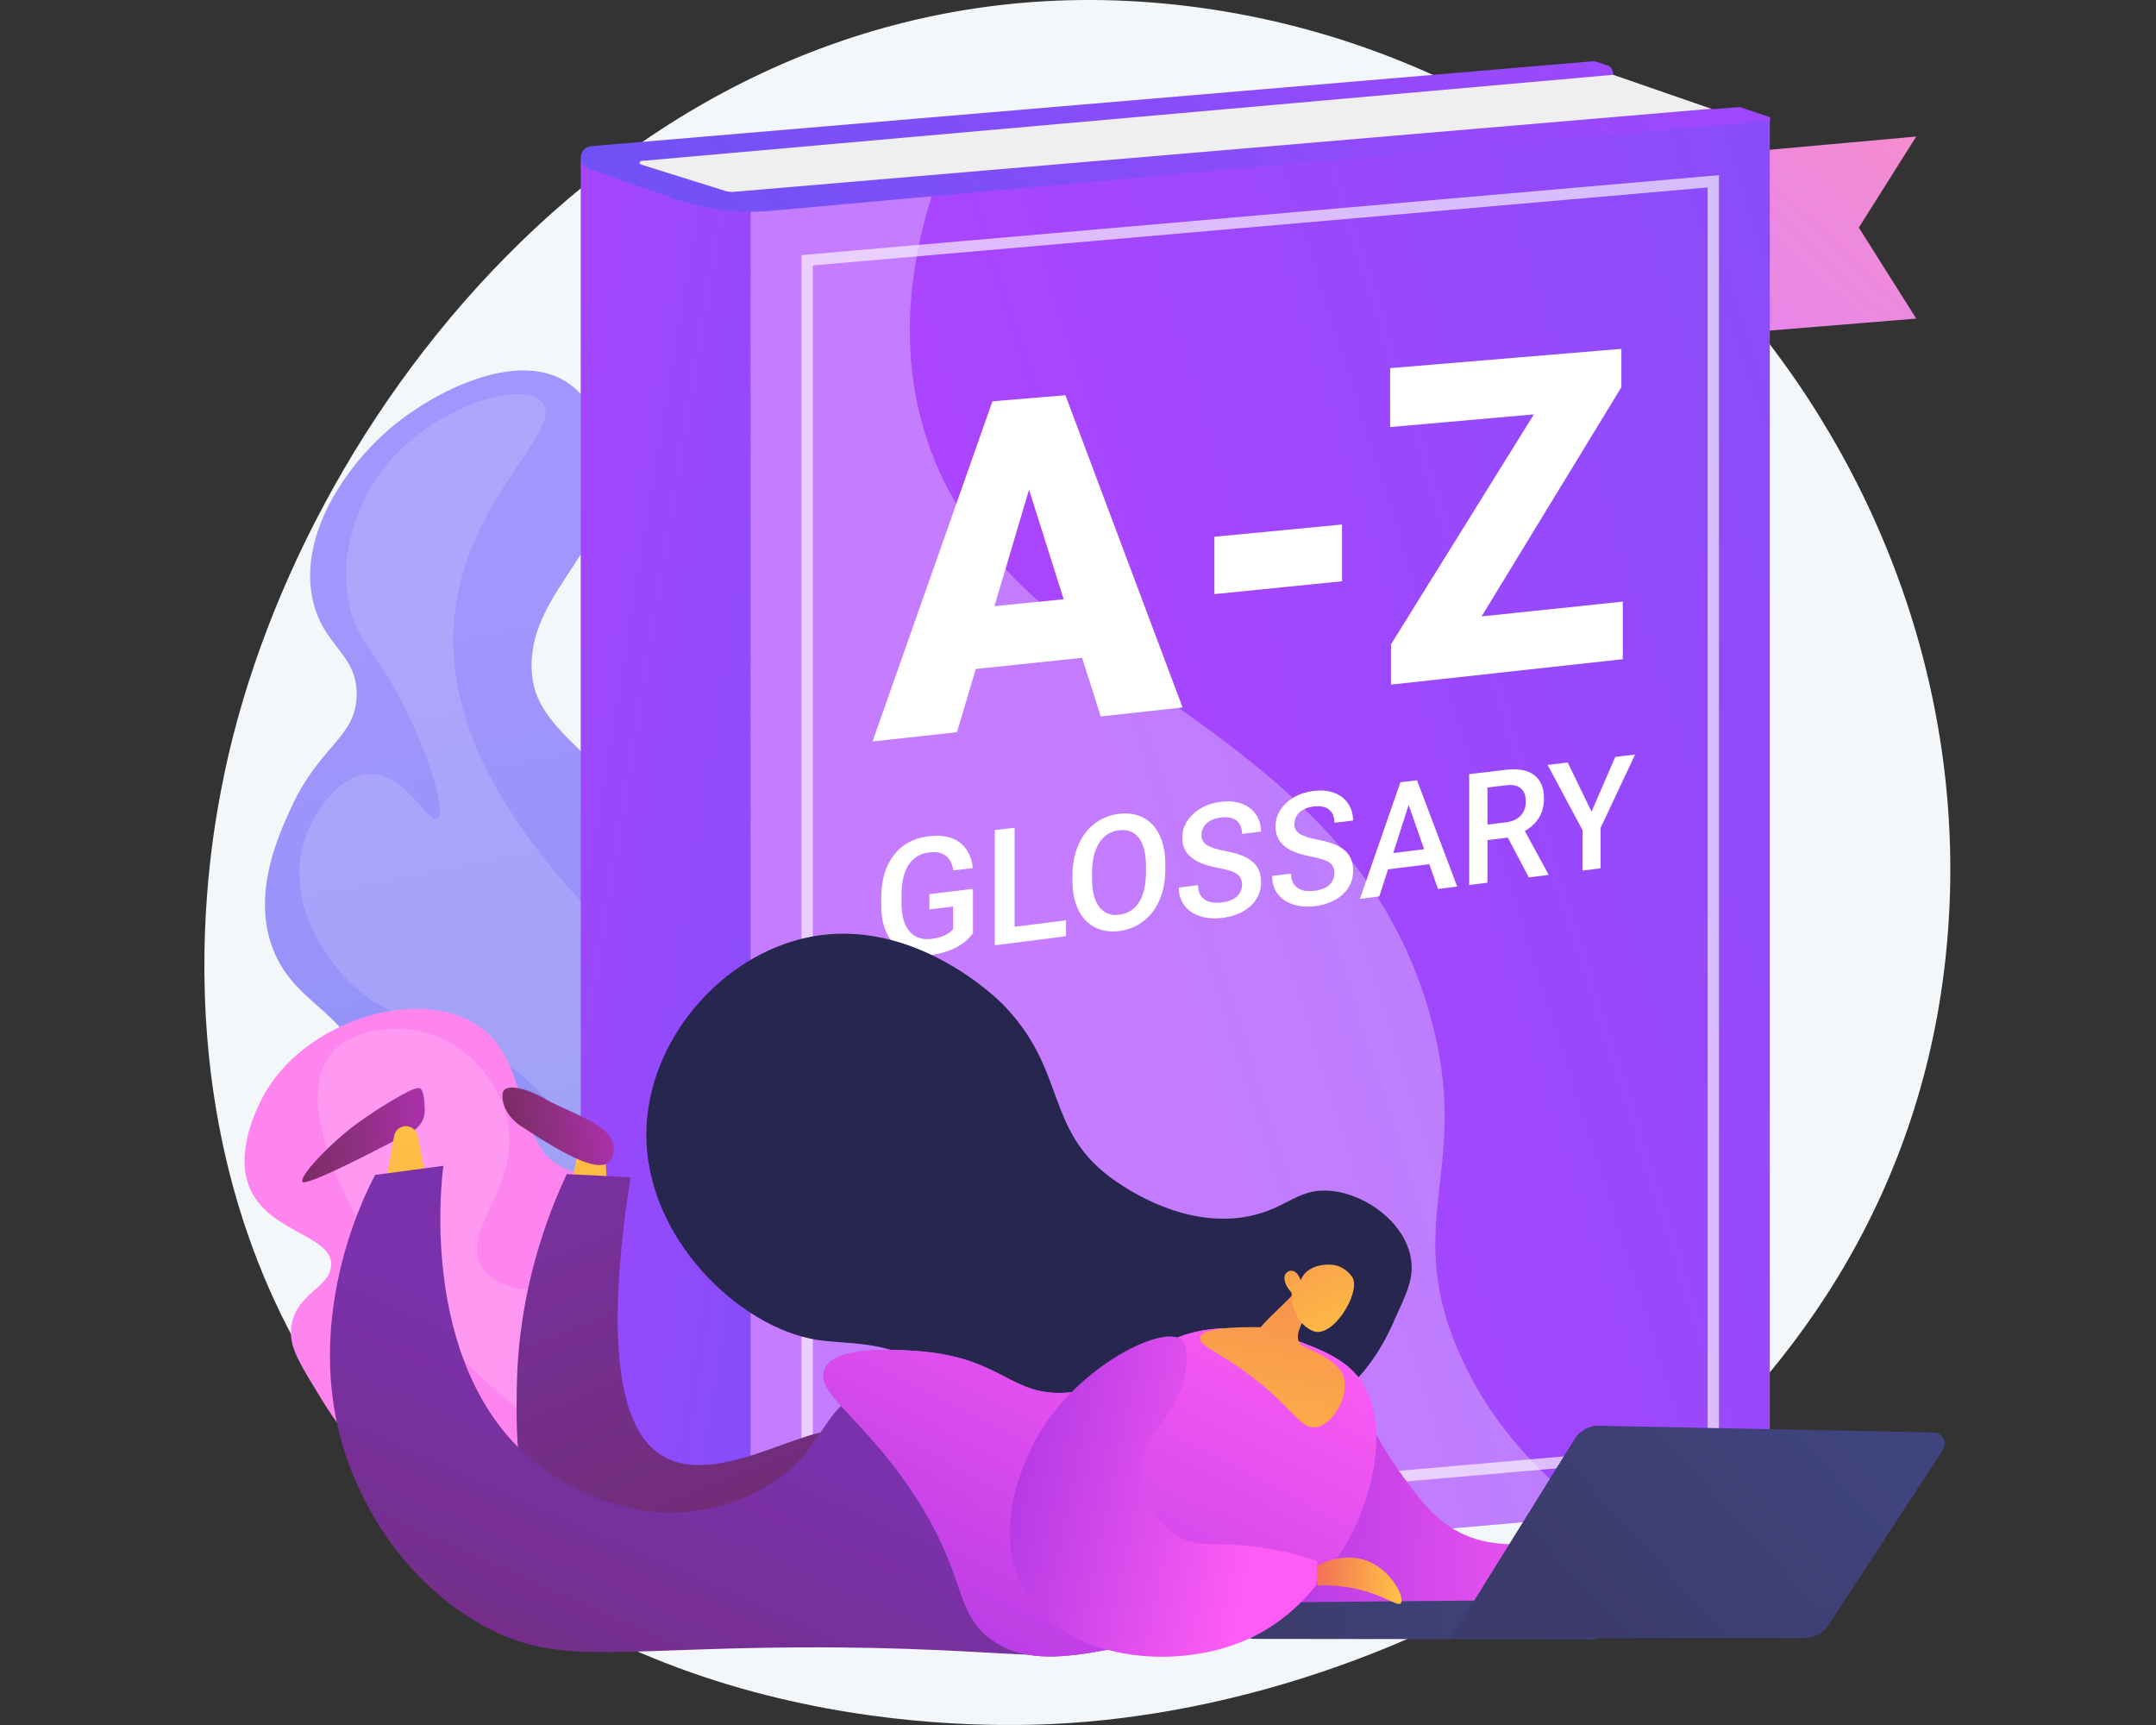 <svg width="480" height="384" viewBox="0 0 480 384" fill="none" xmlns="http://www.w3.org/2000/svg">
<rect x="0" y="0" width="480" height="384" fill="#333333" stroke="none"/>
<path d="M256.357 0.55C142.83 -8.362 64.899 92.794 49.222 175.896C46.72 189.158 33.079 261.468 80.611 321.165C131 384.452 211.344 384.843 234.192 383.785C315.735 380.012 417.984 322.944 432.458 218.841C447.29 112.157 366.052 9.161 256.357 0.55Z" fill="#F4F7FA"/>
<path d="M161.59 327.703C168.64 327.044 180.507 325.935 190.73 317.311C209.314 301.633 210.397 271.293 203.9 250.518C198.319 232.673 184.047 218.897 155.504 191.343C128.622 165.393 118.533 160.973 118.352 148.457C118.094 130.615 138.337 121.547 134.916 100.777C134.505 98.285 133.095 89.725 126.457 85.249C115.094 77.588 96.388 87.272 86.914 95.304C77.776 103.052 66.506 118.352 69.557 133.219C71.767 143.991 79.617 145.384 79.4 154.83C79.181 164.333 71.168 165.788 64.642 180.161C62.035 185.903 56.803 197.428 59.992 208.926C64.116 223.793 78.588 225.157 78.867 236.872C79.068 245.337 71.579 247.394 69.805 256.783C67.471 269.143 77.608 280.64 86.17 290.095C96.253 301.229 123.457 331.266 161.59 327.703Z" fill="url(#paint0_linear_8975_7463)"/>
<path opacity="0.16" d="M120.63 89.504C126.228 95.749 101.952 111.922 100.942 140.604C99.855 171.464 126.366 197.98 138.618 210.234C159.52 231.142 170.698 230.401 182.424 251.163C187.064 259.379 196.732 276.498 190.671 295.646C190.108 297.424 183.533 317.164 165.725 323.03C145.525 329.683 126.23 313.427 109.604 299.421C99.558 290.957 79.49 274.05 84.131 261.785C86.968 254.286 98.385 250.249 106.97 250.331C119.224 250.448 127.385 258.973 128.913 257.199C130.289 255.602 124.993 247.151 116.712 239.858C100.148 225.272 88.581 230.238 76.73 217.509C75.293 215.966 64.089 203.576 67.153 189.447C68.921 181.298 75.481 172.359 82.427 172.254C90.283 172.136 95.242 183.369 97.34 182.185C99.346 181.053 96.031 170.094 91.172 159.742C84.034 144.532 79.512 143.305 77.664 134.306C74.844 120.577 82.346 108.706 83.449 107.015C93.783 91.169 115.845 84.164 120.63 89.504Z" fill="#F4F4F4"/>
<path d="M193.837 315.233C196.208 319.843 182.699 341.848 164.95 349.999C161.392 351.633 154.973 354.581 148.041 352.994C139.581 351.056 139.955 344.561 131.18 341.803C123.128 339.273 121.022 344.178 110.969 341.339C107.201 340.274 99.548 338.113 98.02 330.987C97.133 326.85 99.069 324.584 97.665 322.238C95.152 318.037 88.244 324.125 80.615 321.165C76.487 319.563 74.352 316.048 70.082 309.019C66.195 302.619 64.005 299.012 65.001 294.479C66.463 287.829 73.144 286.64 73.698 281.981C74.594 274.445 57.471 274.541 54.794 261.888C53.088 253.821 58.144 244.78 59.075 243.179C69.099 225.934 96.483 218.66 108.651 230.101C118.244 239.121 114.838 256.444 126.687 260.514C130.802 261.927 133.594 260.656 138.341 263.69C144.464 267.603 147.123 274.386 148.483 277.984C153.636 291.62 149.387 300.41 154.88 304.445C158.343 306.988 160.492 303.833 166.566 306.743C172.115 309.401 171.878 312.783 176.413 315.159C184.57 319.436 192.228 312.106 193.837 315.233Z" fill="url(#paint1_linear_8975_7463)"/>
<path opacity="0.16" d="M73.508 234.805C77.941 229.037 87.791 228.124 94.253 229.695C103.498 231.943 111.375 240.632 113.088 250.002C115.753 264.574 102.28 274.062 107.308 281.972C109.961 286.145 116.65 288.13 120.903 286.298C128.381 283.077 126.064 269.029 131.472 267.717C135.341 266.778 141.631 272.725 143.78 279.648C148.073 293.481 134.498 306.934 138.832 311.053C139.853 312.024 144.381 311.573 153.438 310.672C160.278 309.992 161.098 309.59 162.917 310.313C168.42 312.502 167.366 318.741 172.536 321.452C178.5 324.579 185.732 319.332 186.625 320.861C187.562 322.464 180.753 330.184 172.724 333.571C153.698 341.598 129.811 324.453 121.388 318.409C87.445 294.046 62.207 249.509 73.508 234.805Z" fill="white"/>
<path d="M361.68 36.258L426.622 30.391L413.839 50.661L426.622 70.921L364.453 76L361.68 36.258Z" fill="url(#paint2_linear_8975_7463)"/>
<path d="M168.677 46.272L129.289 35.543V335.526C129.289 335.526 154.76 351.733 168.677 353.663V46.272Z" fill="url(#paint3_linear_8975_7463)"/>
<path d="M394.026 26.672L167.102 46.444V351.717C167.102 352.856 168.077 353.751 169.212 353.652L394.026 334.064V26.672Z" fill="url(#paint4_linear_8975_7463)"/>
<path opacity="0.64" d="M382.695 323.716L178.438 341.514V56.789L382.695 38.992V323.716ZM180.956 338.776L380.176 321.417V41.73L180.956 59.088V338.776Z" fill="white"/>
<g opacity="0.3">
<path d="M324.351 299.976C312.258 271 328.038 259.617 318.212 225.367C298.408 156.332 220.048 152.897 204.881 92.675C202.016 81.3 200.663 64.942 207.648 42.914L167.102 46.447V351.72C167.102 352.859 168.077 353.754 169.212 353.655L354.951 337.471C341.64 327.603 330.755 315.322 324.351 299.976Z" fill="white"/>
</g>
<path d="M240.915 146.439L217.236 148.919L213.059 162.994L194.258 165.055L220.955 89.336L237.2 87.98L263.281 157.487L245.057 159.485L240.915 146.439ZM221.401 134.936L236.809 133.398L229.102 108.994L221.401 134.936Z" fill="white"/>
<path d="M298.778 129.396L270.367 132.256V119.489L298.778 116.762L298.778 129.396Z" fill="white"/>
<path d="M329.85 137.22L361.289 133.926V146.742L309.678 152.401V143.448L341.5 92.241L309.492 95.067V81.951L360.976 77.656V86.201L329.85 137.22Z" fill="white"/>
<path d="M216.619 207.71C215.696 209.038 214.417 210.118 212.779 210.95C211.139 211.783 209.275 212.332 207.185 212.598C205.033 212.872 203.125 212.624 201.462 211.853C199.797 211.082 198.512 209.838 197.607 208.121C196.702 206.404 196.231 204.326 196.195 201.889V199.862C196.195 195.951 197.13 192.784 199 190.364C200.866 187.947 203.466 186.543 206.797 186.151C209.65 185.816 211.913 186.26 213.586 187.481C215.258 188.702 216.262 190.621 216.601 193.24L212.252 193.764C211.76 190.724 209.973 189.387 206.885 189.754C204.885 189.992 203.363 190.897 202.32 192.468C201.276 194.041 200.736 196.232 200.701 199.038V201.024C200.701 203.814 201.288 205.907 202.462 207.303C203.635 208.698 205.262 209.263 207.344 209.001C209.621 208.714 211.239 207.992 212.2 206.834V201.796L206.921 202.448V199.048L216.619 197.862L216.619 207.71Z" fill="white"/>
<path d="M225.884 206.312L237.332 204.872V208.41L221.477 210.425L221.477 184.773L225.884 184.254V206.312Z" fill="white"/>
<path d="M259.431 193.611C259.431 196.09 259.013 198.317 258.175 200.293C257.336 202.27 256.137 203.859 254.577 205.06C253.015 206.262 251.214 206.994 249.175 207.253C247.156 207.51 245.354 207.236 243.77 206.429C242.183 205.621 240.957 204.339 240.091 202.581C239.224 200.823 238.785 198.724 238.773 196.285V194.85C238.773 192.363 239.207 190.117 240.074 188.111C240.94 186.106 242.161 184.506 243.735 183.312C245.308 182.119 247.11 181.403 249.141 181.164C251.169 180.925 252.964 181.21 254.526 182.018C256.086 182.825 257.291 184.108 258.141 185.867C258.99 187.625 259.42 189.737 259.432 192.203V193.611H259.431ZM255.13 192.816C255.13 190.008 254.611 187.918 253.572 186.546C252.531 185.172 251.055 184.599 249.141 184.826C247.27 185.049 245.805 185.972 244.748 187.594C243.689 189.218 243.148 191.402 243.125 194.143V195.611C243.125 198.408 243.661 200.503 244.731 201.896C245.799 203.288 247.281 203.863 249.175 203.625C251.089 203.384 252.559 202.456 253.588 200.841C254.616 199.227 255.13 196.993 255.13 194.138V192.816H255.13Z" fill="white"/>
<path d="M276.522 196.953C276.522 195.848 276.144 195.043 275.39 194.537C274.635 194.032 273.271 193.595 271.299 193.227C269.323 192.858 267.749 192.371 266.579 191.763C264.337 190.592 263.215 188.843 263.215 186.517C263.215 184.481 264.024 182.708 265.642 181.197C267.257 179.689 269.351 178.784 271.921 178.482C273.624 178.281 275.141 178.426 276.471 178.913C277.8 179.401 278.844 180.195 279.602 181.295C280.36 182.395 280.739 183.668 280.739 185.117L276.522 185.625C276.522 184.313 276.122 183.333 275.323 182.686C274.523 182.038 273.378 181.803 271.887 181.98C270.496 182.146 269.416 182.58 268.646 183.284C267.876 183.988 267.491 184.889 267.491 185.986C267.491 186.91 267.907 187.631 268.739 188.148C269.57 188.665 270.94 189.098 272.846 189.449C274.749 189.799 276.276 190.274 277.426 190.876C278.576 191.477 279.418 192.225 279.953 193.119C280.488 194.013 280.756 195.103 280.756 196.391C280.756 198.483 279.979 200.245 278.423 201.677C276.865 203.112 274.749 204 272.072 204.34C270.3 204.566 268.668 204.436 267.179 203.949C265.687 203.462 264.526 202.675 263.697 201.588C262.868 200.501 262.453 199.165 262.453 197.579L266.731 197.047C266.731 198.48 267.192 199.532 268.115 200.201C269.036 200.871 270.356 201.097 272.072 200.881C273.551 200.695 274.662 200.247 275.406 199.537C276.15 198.828 276.522 197.966 276.522 196.953Z" fill="white"/>
<path d="M297.083 194.394C297.083 193.297 296.711 192.498 295.968 191.996C295.224 191.493 293.881 191.059 291.939 190.691C289.993 190.324 288.443 189.838 287.29 189.234C285.082 188.069 283.977 186.332 283.977 184.025C283.977 182.004 284.774 180.245 286.367 178.748C287.958 177.252 290.02 176.356 292.551 176.058C294.229 175.861 295.722 176.005 297.033 176.49C298.342 176.976 299.37 177.764 300.117 178.857C300.863 179.949 301.236 181.213 301.236 182.651L297.083 183.151C297.083 181.849 296.689 180.876 295.902 180.233C295.114 179.59 293.986 179.355 292.518 179.53C291.148 179.693 290.084 180.123 289.326 180.821C288.567 181.519 288.188 182.412 288.188 183.501C288.188 184.418 288.597 185.134 289.417 185.648C290.236 186.161 291.584 186.593 293.462 186.943C295.337 187.292 296.84 187.765 297.974 188.363C299.106 188.961 299.935 189.704 300.463 190.592C300.989 191.48 301.253 192.562 301.253 193.84C301.253 195.916 300.487 197.664 298.955 199.084C297.421 200.507 295.337 201.385 292.7 201.721C290.955 201.943 289.348 201.812 287.88 201.328C286.411 200.843 285.268 200.061 284.452 198.982C283.635 197.902 283.227 196.575 283.227 195.002L287.44 194.478C287.44 195.9 287.894 196.944 288.803 197.609C289.71 198.275 291.01 198.5 292.7 198.288C294.157 198.104 295.251 197.661 295.984 196.957C296.717 196.254 297.083 195.4 297.083 194.394Z" fill="white"/>
<path d="M318.212 192.371L309.015 193.52L307.082 199.549L302.766 200.098L311.777 174.135L315.479 173.699L324.422 197.346L320.145 197.889L318.212 192.371ZM310.176 189.895L317.058 189.044L313.621 179.181L310.176 189.895Z" fill="white"/>
<path d="M335.695 186.453L331.164 187.013V196.489L327.086 197.007V172.331L335.326 171.36C338.019 171.043 340.094 171.435 341.553 172.533C343.011 173.631 343.739 175.381 343.739 177.786C343.739 179.427 343.364 180.846 342.615 182.045C341.864 183.244 340.818 184.224 339.475 184.986L344.695 194.551V194.769L340.371 195.319L335.695 186.453ZM331.164 183.561L335.342 183.05C336.711 182.883 337.779 182.389 338.547 181.57C339.315 180.751 339.699 179.712 339.699 178.453C339.699 177.137 339.345 176.162 338.635 175.527C337.925 174.891 336.866 174.646 335.455 174.792L331.164 175.303V183.561H331.164Z" fill="white"/>
<path d="M354.334 180.693L359.621 168.495L364.025 167.977L356.341 184.303V193.287L352.323 193.798V184.8L344.555 170.271L349.025 169.744L354.334 180.693Z" fill="white"/>
<path d="M393.857 26.023C394.298 26.171 394.223 26.816 393.76 26.858L171.724 46.918C164.462 47.579 157.143 46.679 150.257 44.278L131.032 37.575C128.386 36.653 128.876 32.773 131.668 32.537L354.365 13.664C354.799 13.627 355.235 13.679 355.647 13.818L357.82 14.545C358.61 14.81 359.143 15.55 359.143 16.384V20.322L381.377 24.294L387.229 23.839C387.286 23.835 387.344 23.842 387.399 23.86L393.857 26.023Z" fill="url(#paint5_linear_8975_7463)"/>
<path d="M359.148 16.652L380.981 24.208L163.42 42.695C162.739 42.753 162.053 42.678 161.4 42.474L142.685 36.625C142.259 36.492 142.326 35.87 142.77 35.831L359.148 16.652Z" fill="#EFEFEF"/>
<path d="M91.773 251.845C93.512 250.92 94.6 249.108 94.572 247.139C94.54 244.987 94.308 242.513 93.423 242.235C91.828 241.734 82.152 248.038 78.331 250.967C74.509 253.895 67.279 260.817 67.266 262.973C67.255 264.707 84.878 255.509 91.773 251.845Z" fill="url(#paint6_linear_8975_7463)"/>
<path d="M94.967 262.781L92.977 252.843C92.65 251.211 90.923 250.274 89.377 250.89C88.519 251.231 87.899 251.992 87.738 252.901L85.414 265.995L94.967 262.781Z" fill="url(#paint7_linear_8975_7463)"/>
<path d="M135.148 263.961L134.554 253.748L129.502 252.375L127.227 263.584L135.148 263.961Z" fill="url(#paint8_linear_8975_7463)"/>
<path d="M135.72 258.513C132.802 261.966 121.181 253.966 116.176 250.814C112.916 248.762 111.569 245.589 111.922 243.331C112.275 241.074 117.213 242.105 121.823 244.88C124.389 246.425 131.055 248.714 134.387 251.534C137.039 253.779 137.219 256.738 135.72 258.513Z" fill="url(#paint9_linear_8975_7463)"/>
<path d="M177.634 340.397C184.212 334.154 191.201 323.723 188.37 319.858C183.943 313.816 161.255 331.663 147.928 324.336C140.256 320.118 133.495 306.353 140.367 262.065C135.641 261.831 130.916 261.597 126.19 261.363C121.673 271.006 115.62 287.123 115.088 307.625C115.079 307.959 115.066 308.464 115.054 309.114C114.88 318.754 114.621 341.037 125.987 350.539C138.982 361.402 164.269 353.081 177.634 340.397Z" fill="url(#paint10_linear_8975_7463)"/>
<path d="M199.454 312.137C196.732 310.761 194.36 310.164 191.942 310.572C185.543 311.652 183.768 318.93 177.71 325.319C170.122 333.322 160.155 335.35 157.268 335.937C139.604 339.531 124.709 329.643 122.084 327.814C121.827 327.635 121.627 327.493 121.49 327.396C92.573 306.835 98.4 261.749 98.722 259.516C93.658 260.192 88.594 260.868 83.531 261.545C81.259 265.776 64.468 298.32 79.947 331.401C82.099 336.001 89.422 351.13 106.011 360.992C123.023 371.106 135.123 366.967 177.624 366.723C227.512 366.436 239.067 371.977 243.391 364.336C251.658 349.729 211.171 318.063 199.454 312.137Z" fill="url(#paint11_linear_8975_7463)"/>
<path d="M300.264 308.701C306.952 302.921 310.508 293.659 310.508 293.659C313.228 287.847 314.833 284.418 314.12 280.15C312.812 272.314 304.408 265.967 296.509 265.117C288.984 264.307 286.712 269.002 278.086 270.736C263.882 273.591 250.944 264.698 248.42 262.963C232.239 251.842 237.929 238.563 223.256 223.562C222.241 222.526 203.58 204.025 180.371 208.563C160.633 212.422 144.02 231.689 143.899 252.359C143.763 275.621 164.545 295.469 181.809 298.252C188.526 299.334 197.037 298.209 206.672 304.194C212.531 307.833 214.734 311.573 217.572 314.551C234.311 332.112 277.835 328.083 300.264 308.701Z" fill="#26264F"/>
<path d="M301.39 312.059C304.685 313.005 304.306 317.458 311.369 327.302C315.083 332.479 318.097 336.681 322.447 339.649C336.041 348.926 351.263 338.369 359.195 347.311C361.326 349.714 363.592 354.27 362.099 357.63C359.376 363.755 346.225 361.255 301.145 357.716C282.843 356.279 278.392 356.171 275.985 352.314C268.469 340.268 291.921 309.341 301.39 312.059Z" fill="url(#paint12_linear_8975_7463)"/>
<path d="M353.98 356.051L281.794 356.724C280.8 356.733 279.875 357.229 279.317 358.051L277.197 361.172C276.142 362.726 277.254 364.828 279.132 364.83L355.564 364.923L353.98 356.051Z" fill="url(#paint13_linear_8975_7463)"/>
<path d="M430.498 318.872L356.007 317.388C353.802 317.344 351.738 318.464 350.575 320.337L323.016 364.673L401.751 364.632C403.912 364.631 405.927 363.54 407.109 361.731L432.559 322.773C433.643 321.114 432.479 318.912 430.498 318.872Z" fill="url(#paint14_linear_8975_7463)"/>
<path opacity="0.3" d="M350.575 320.337C351.739 318.464 353.803 317.344 356.007 317.388L357.639 317.421C357.788 319.833 358.439 322.06 359.839 323.892C364.211 329.613 371.971 326.496 377.424 332.582C383.414 339.268 377.345 346.708 382.691 352.922C388.319 359.462 398.022 354.698 408.785 359.165L407.109 361.731C405.927 363.54 403.912 364.631 401.751 364.632L323.016 364.673L350.575 320.337Z" fill="url(#paint15_linear_8975_7463)"/>
<path d="M288.112 298.218C293.97 300.391 300.135 302.6 303.528 308.201C309.87 318.67 304.928 338.172 295.869 349.268C289.531 357.032 280.755 359.273 263.463 363.439C241.053 368.837 230.036 371.161 221.31 365.366C211.743 359.014 215.939 350.253 201.773 330.125C191.186 315.082 181.903 310.115 183.461 305.135C185.194 299.591 198.371 300.392 203.395 300.697C223.15 301.897 224.754 310.912 237.435 310.015C252.317 308.962 254.418 296.239 272.637 295.679C280.001 295.452 285.757 297.344 288.112 298.218Z" fill="url(#paint16_linear_8975_7463)"/>
<path d="M288.112 298.218C293.97 300.391 300.135 302.6 303.528 308.201C309.87 318.67 304.928 338.172 295.869 349.268C289.531 357.032 280.755 359.273 263.463 363.439C241.053 368.837 230.036 371.161 221.31 365.366C211.743 359.014 215.939 350.253 201.773 330.125C191.186 315.082 181.903 310.115 183.461 305.135C185.194 299.591 198.371 300.392 203.395 300.697C223.15 301.897 224.754 310.912 237.435 310.015C252.317 308.962 254.418 296.239 272.637 295.679C280.001 295.452 285.757 297.344 288.112 298.218Z" fill="url(#paint17_linear_8975_7463)"/>
<path opacity="0.3" d="M218.69 335.199C226.597 339.964 231.917 333.569 248.973 333.08C272.36 332.41 280.231 343.922 293.849 338.568C297.166 337.264 301.202 334.793 305.168 329.776C303.479 336.922 300.143 344.03 295.869 349.265C289.531 357.029 280.755 359.27 263.463 363.435C241.053 368.833 230.036 371.157 221.31 365.363C211.743 359.01 215.939 350.249 201.773 330.121C191.186 315.079 181.903 310.112 183.461 305.132C183.804 304.034 184.609 303.192 185.698 302.539C194.635 303.998 200.448 307.406 204.317 311.468C212.659 320.223 210.096 330.02 218.69 335.199Z" fill="url(#paint18_linear_8975_7463)"/>
<path d="M293.487 301.264C295.149 302.182 297.939 303.787 298.927 305.919C300.724 309.795 297.228 316.99 293.065 317.686C289.621 318.263 288.212 313.975 279.686 307.232C271.924 301.093 266.75 299.631 267.164 297.748C267.428 296.542 269.957 295.288 280.689 295.444C282.336 293.302 286.672 289.72 288.319 287.578C290.659 288.044 290.309 289.951 292.649 290.416C288.713 295.383 288.588 297.688 289.263 298.873C289.847 299.9 290.887 299.829 293.487 301.264Z" fill="url(#paint19_linear_8975_7463)"/>
<path d="M287.577 287.81C287.577 287.81 287.316 294.031 292.204 296.25C296.581 298.237 302.825 288.024 301.2 284.567C300.658 283.413 298.955 282.017 297.267 281.643C296.08 281.38 291.12 281.155 289.561 284.998C289.191 283.749 288.391 282.918 287.531 282.875C287.394 282.868 286.998 282.91 286.674 283.122C285.504 283.889 285.753 285.802 287.577 287.81Z" fill="url(#paint20_linear_8975_7463)"/>
<path d="M311.863 356.882C312.826 355.827 309.99 349.845 304.778 347.618C299.264 345.261 293.757 348.246 292.867 348.746L293.317 352.945C295.824 352.841 299.498 352.954 303.688 354.14C308.79 355.585 311.174 357.637 311.863 356.882Z" fill="url(#paint21_linear_8975_7463)"/>
<path d="M293.267 347.476C290.624 346.578 286.358 345.304 280.973 344.51C270.756 343.004 266.946 344.768 262.218 341.972C257.973 339.463 254.143 333.962 254.011 328.28C253.787 318.583 264.471 314.129 264.169 301.929C264.105 299.322 263.595 298.647 263.209 298.306C259.04 294.629 240.104 304.065 231.215 319.387C229.155 322.938 220.188 339.643 227.935 353.732C236.753 369.771 261.573 372.128 277.671 364.966C285.255 361.593 290.218 356.412 293.053 352.85C293.125 351.058 293.196 349.267 293.267 347.476Z" fill="url(#paint22_linear_8975_7463)"/>
<defs>
<linearGradient id="paint0_linear_8975_7463" x1="113.197" y1="132.704" x2="182.564" y2="494.466" gradientUnits="userSpaceOnUse">
<stop stop-color="#A295FE"/>
<stop offset="0.996" stop-color="#6B8AE7"/>
</linearGradient>
<linearGradient id="paint1_linear_8975_7463" x1="111.259" y1="286.605" x2="275.992" y2="320.272" gradientUnits="userSpaceOnUse">
<stop stop-color="#FF85EE"/>
<stop offset="1" stop-color="#B66FFB"/>
</linearGradient>
<linearGradient id="paint2_linear_8975_7463" x1="438.867" y1="5.811" x2="352.198" y2="98.416" gradientUnits="userSpaceOnUse">
<stop offset="0.004" stop-color="#FB8FC3"/>
<stop offset="1" stop-color="#DC82FE"/>
</linearGradient>
<linearGradient id="paint3_linear_8975_7463" x1="80.944" y1="183.396" x2="302.58" y2="219.916" gradientUnits="userSpaceOnUse">
<stop stop-color="#AE44FF"/>
<stop offset="0.996" stop-color="#5D56F3"/>
</linearGradient>
<linearGradient id="paint4_linear_8975_7463" x1="228.433" y1="206.74" x2="670.444" y2="66.958" gradientUnits="userSpaceOnUse">
<stop stop-color="#AE44FF"/>
<stop offset="0.996" stop-color="#5D56F3"/>
</linearGradient>
<linearGradient id="paint5_linear_8975_7463" x1="361.27" y1="-76.03" x2="145.91" y2="154.081" gradientUnits="userSpaceOnUse">
<stop stop-color="#AE44FF"/>
<stop offset="0.996" stop-color="#5D56F3"/>
</linearGradient>
<linearGradient id="paint6_linear_8975_7463" x1="94.339" y1="253.245" x2="67.689" y2="252.197" gradientUnits="userSpaceOnUse">
<stop stop-color="#AB31AA"/>
<stop offset="1" stop-color="#792D63"/>
</linearGradient>
<linearGradient id="paint7_linear_8975_7463" x1="92.449" y1="245.376" x2="73.661" y2="403.514" gradientUnits="userSpaceOnUse">
<stop stop-color="#FFC444"/>
<stop offset="0.996" stop-color="#F36F56"/>
</linearGradient>
<linearGradient id="paint8_linear_8975_7463" x1="129.354" y1="244.73" x2="146.831" y2="403.284" gradientUnits="userSpaceOnUse">
<stop stop-color="#FFC444"/>
<stop offset="0.996" stop-color="#F36F56"/>
</linearGradient>
<linearGradient id="paint9_linear_8975_7463" x1="135.338" y1="248.52" x2="113.419" y2="252.706" gradientUnits="userSpaceOnUse">
<stop stop-color="#AB31AA"/>
<stop offset="1" stop-color="#792D63"/>
</linearGradient>
<linearGradient id="paint10_linear_8975_7463" x1="118.582" y1="244.158" x2="156.521" y2="336.905" gradientUnits="userSpaceOnUse">
<stop stop-color="#7B31AB"/>
<stop offset="1" stop-color="#712D79"/>
</linearGradient>
<linearGradient id="paint11_linear_8975_7463" x1="161.204" y1="317.86" x2="122.999" y2="404.334" gradientUnits="userSpaceOnUse">
<stop stop-color="#7B31AB"/>
<stop offset="1" stop-color="#712D79"/>
</linearGradient>
<linearGradient id="paint12_linear_8975_7463" x1="363.257" y1="338.144" x2="274.978" y2="334.672" gradientUnits="userSpaceOnUse">
<stop stop-color="#FE5CF4"/>
<stop offset="0.996" stop-color="#AC36E3"/>
</linearGradient>
<linearGradient id="paint13_linear_8975_7463" x1="355.68" y1="361.98" x2="276.929" y2="358.883" gradientUnits="userSpaceOnUse">
<stop stop-color="#40447E"/>
<stop offset="0.996" stop-color="#3C3B6B"/>
</linearGradient>
<linearGradient id="paint14_linear_8975_7463" x1="407.997" y1="314.28" x2="354.351" y2="363.468" gradientUnits="userSpaceOnUse">
<stop stop-color="#40447E"/>
<stop offset="0.996" stop-color="#3C3B6B"/>
</linearGradient>
<linearGradient id="paint15_linear_8975_7463" x1="407.997" y1="314.28" x2="354.351" y2="363.468" gradientUnits="userSpaceOnUse">
<stop stop-color="#40447E"/>
<stop offset="0.996" stop-color="#3C3B6B"/>
</linearGradient>
<linearGradient id="paint16_linear_8975_7463" x1="264.075" y1="280.637" x2="209.156" y2="387.479" gradientUnits="userSpaceOnUse">
<stop stop-color="#AA80F9"/>
<stop offset="0.996" stop-color="#6165D7"/>
</linearGradient>
<linearGradient id="paint17_linear_8975_7463" x1="264.075" y1="280.637" x2="209.156" y2="387.479" gradientUnits="userSpaceOnUse">
<stop stop-color="#FE5CF4"/>
<stop offset="0.996" stop-color="#AC36E3"/>
</linearGradient>
<linearGradient id="paint18_linear_8975_7463" x1="264.072" y1="280.632" x2="209.153" y2="387.475" gradientUnits="userSpaceOnUse">
<stop stop-color="#FE5CF4"/>
<stop offset="0.996" stop-color="#AC36E3"/>
</linearGradient>
<linearGradient id="paint19_linear_8975_7463" x1="276.281" y1="344.888" x2="292.979" y2="245.99" gradientUnits="userSpaceOnUse">
<stop stop-color="#FFC444"/>
<stop offset="0.996" stop-color="#F36F56"/>
</linearGradient>
<linearGradient id="paint20_linear_8975_7463" x1="301.136" y1="302.862" x2="276.841" y2="247.292" gradientUnits="userSpaceOnUse">
<stop stop-color="#FFC444"/>
<stop offset="0.786" stop-color="#F68152"/>
<stop offset="0.996" stop-color="#F36F56"/>
</linearGradient>
<linearGradient id="paint21_linear_8975_7463" x1="312.213" y1="352.128" x2="292.764" y2="351.363" gradientUnits="userSpaceOnUse">
<stop stop-color="#FFC444"/>
<stop offset="0.996" stop-color="#F36F56"/>
</linearGradient>
<linearGradient id="paint22_linear_8975_7463" x1="279.967" y1="337.904" x2="219.448" y2="325.182" gradientUnits="userSpaceOnUse">
<stop stop-color="#FE5CF4"/>
<stop offset="0.996" stop-color="#AC36E3"/>
</linearGradient>
</defs>
</svg>
